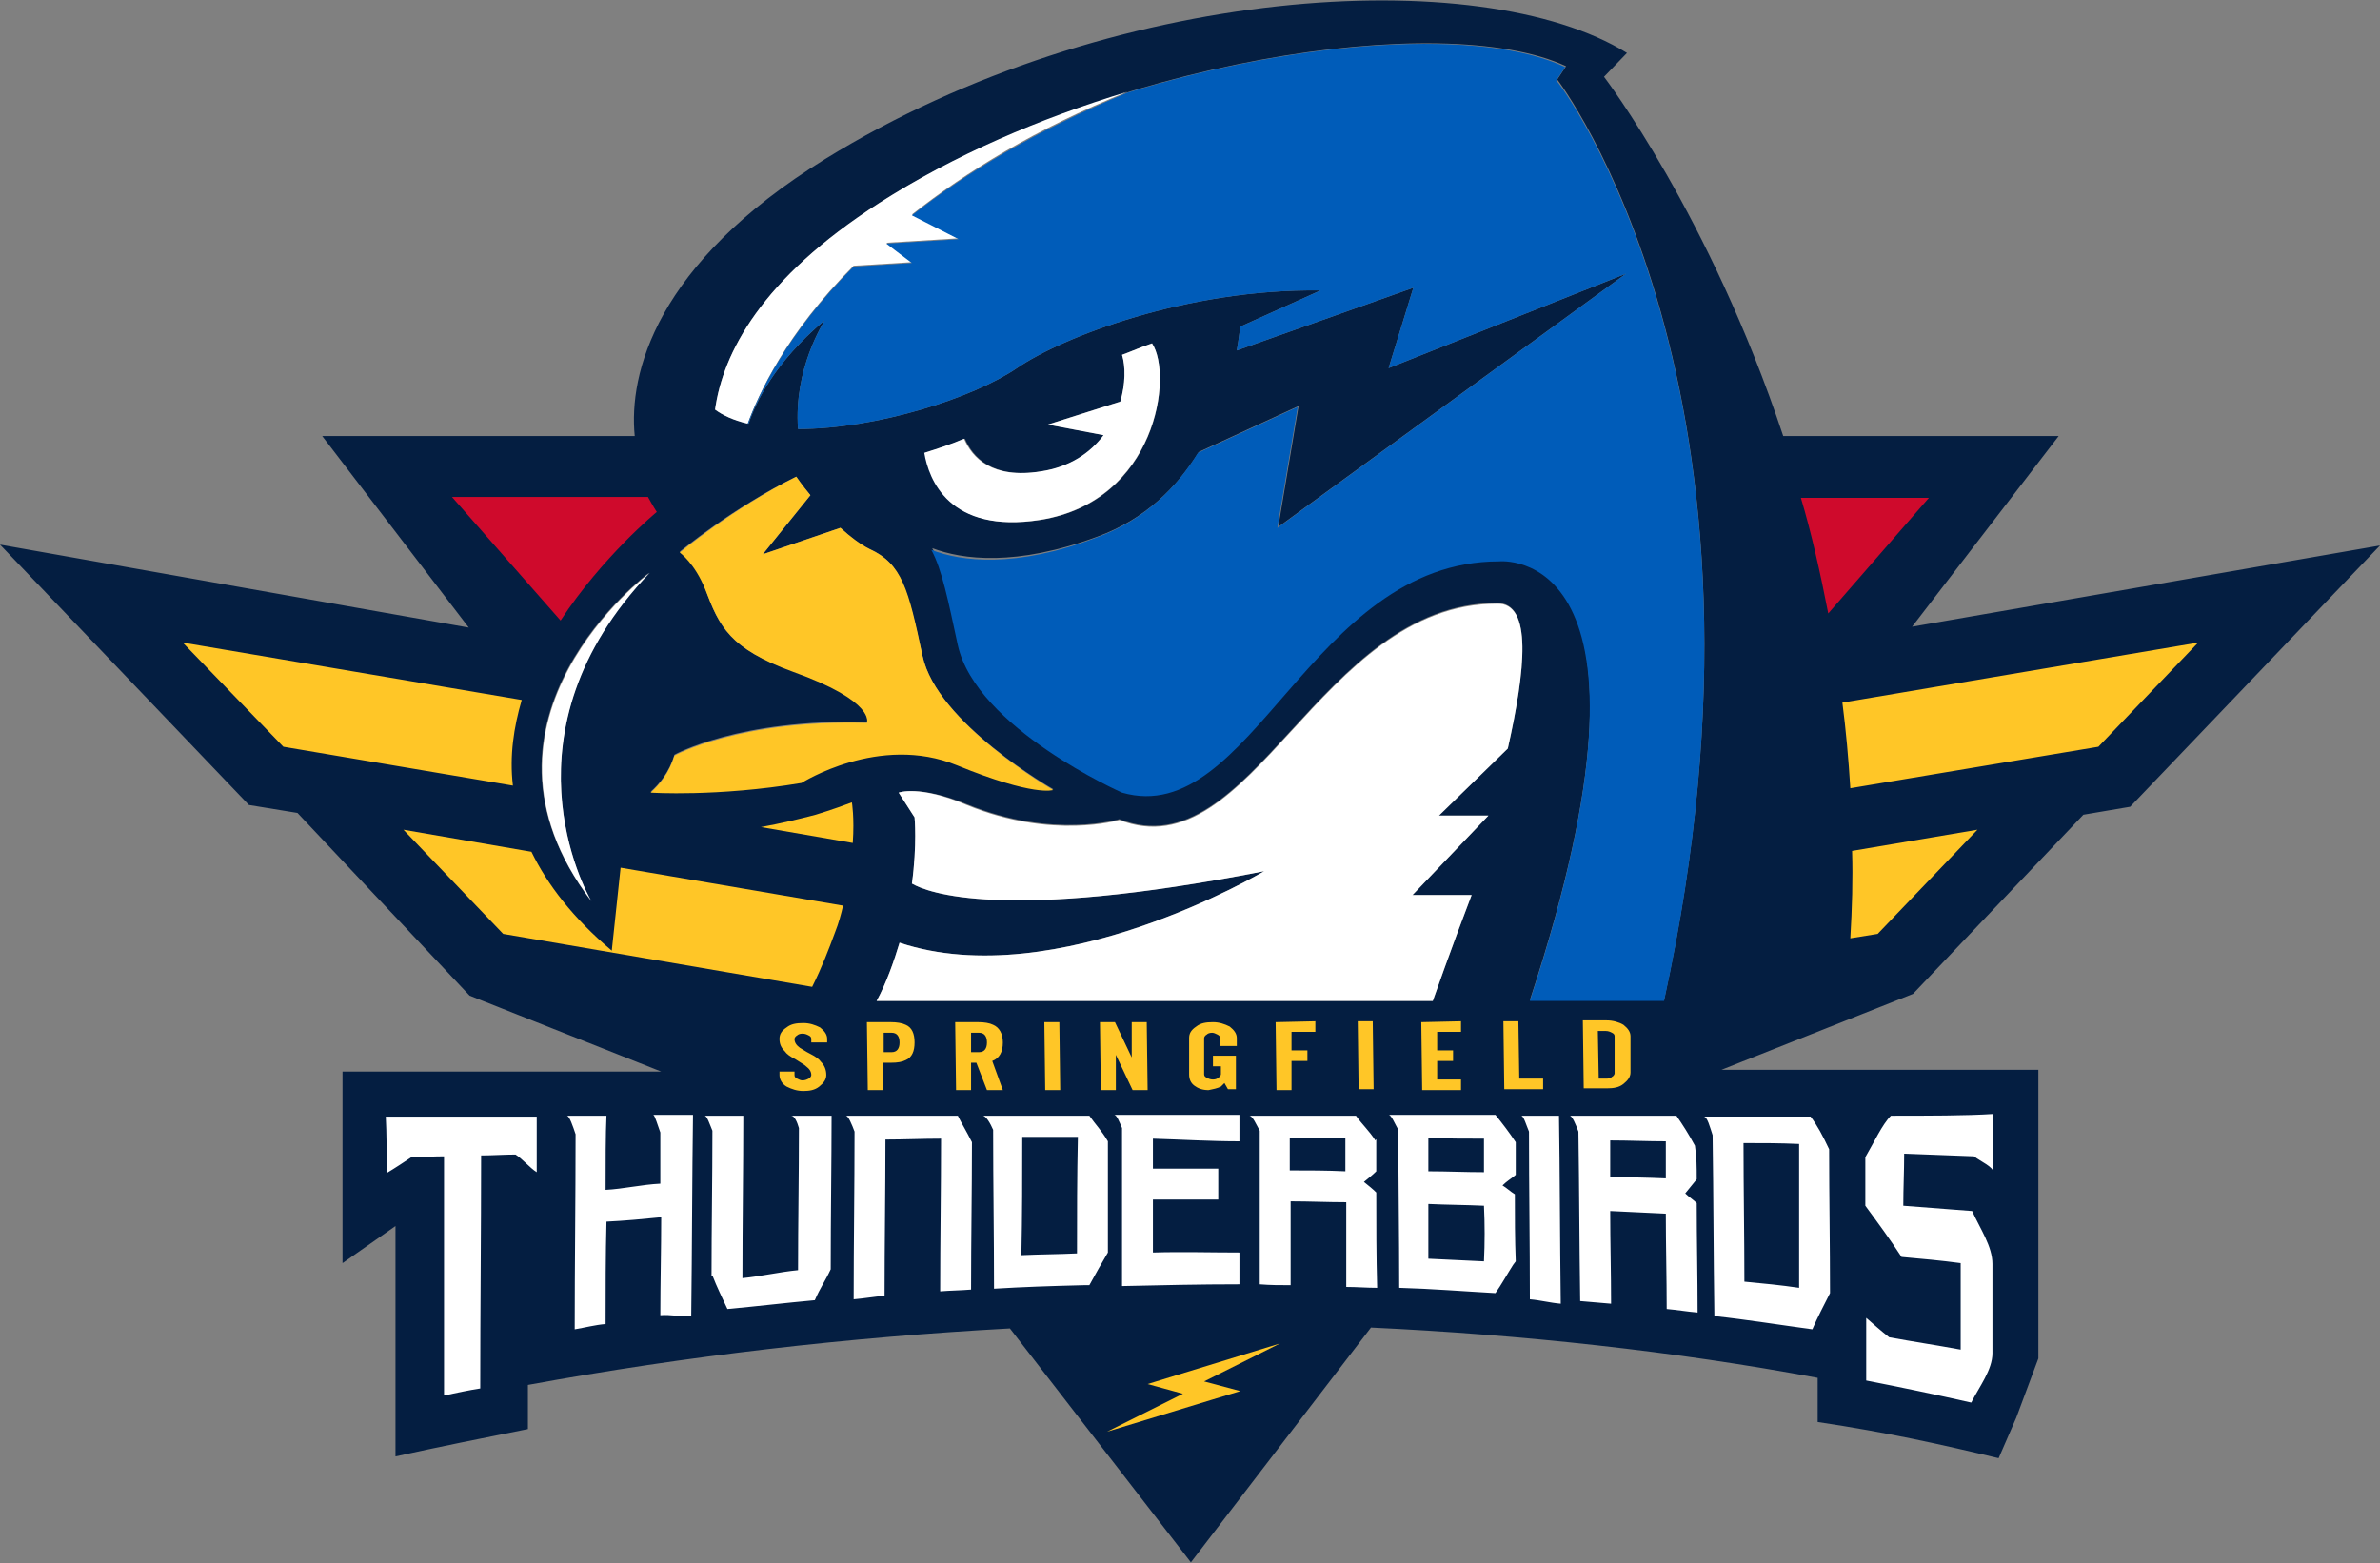 <?xml version="1.0" encoding="utf-8"?>
<!-- Generator: Adobe Illustrator 19.2.0, SVG Export Plug-In . SVG Version: 6.00 Build 0)  -->
<svg version="1.1" id="Layer_1" xmlns="http://www.w3.org/2000/svg" xmlns:xlink="http://www.w3.org/1999/xlink" x="0px" y="0px"
	 width="269.6px" height="177.1px" viewBox="0 0 269.6 177.1" style="enable-background:new 0 0 269.6 177.1;" xml:space="preserve"
	>
<rect x="0" y="0" width="269.6" height="177.1" fill="#808080" stroke="none"/>
<style type="text/css">
	.st0{fill:#041E41;}
	.st1{fill:#CF0A2C;}
	.st2{fill:#FFC627;}
	.st3{fill:#FFFFFF;}
	.st4{fill:#005CB9;}
</style>
<path class="st0" d="M216.6,71l16.6-21.6H202c-8.3-25-20.3-40.7-20.3-40.7l2.6-2.7c-16.6-10.3-58.7-7.8-90.8,12
	C74.2,29.9,71.2,42.4,71.9,49.4H36.5l16.6,21.7L0,61.7l28.2,29.5l5.5,0.9l19.5,20.7l21.7,8.6H38.8v21.7l6-4.2V165
	c5-1.1,10-2.1,15-3.1v-5c18-3.3,36.3-5.4,54.6-6.4l20.5,26.5l20.4-26.6c17.1,0.8,34.6,2.7,50.6,5.7v5c8,1.2,13.8,2.5,20.5,4.1l2-4.6
	l2.5-6.7v-32.7h-35.9l21.7-8.6L236,92.3l5.3-0.9l28.3-29.6L216.6,71z M66.9,102c-15.6-20.6,6.6-37.1,6.6-37.1
	C56.7,82.6,66,100.3,66.9,102z M73.7,89.7c1-0.9,2.1-2.2,2.7-4.2c0,0,7.3-4.1,21.8-3.7c0,0,1.1-2.4-8.4-5.8
	c-7.2-2.5-8.4-5.1-9.9-9.3c-1.1-3-2.9-4.2-2.9-4.2s6-5,13.2-8.5c0,0,0.6,0.9,1.6,2.1l-5.4,6.7l8.8-3c1.1,1,2.2,1.9,3.3,2.4
	c3.6,1.6,4.3,4.5,6,12.1c1.6,7.6,14.8,15.1,14.8,15.1s-2.1,0.8-10.9-2.8c-8.8-3.6-17.6,2-17.6,2C81.2,90.1,73.7,89.7,73.7,89.7z
	 M118.7,48.1l8.2-2.6c0.6-2,0.6-4,0.2-5.3c1.1-0.4,2.2-0.9,3.4-1.3c2.4,3.7,0.5,17.9-12.6,20c-10.3,1.6-12.6-4.6-13.1-7.6
	c1.6-0.5,3.1-1,4.5-1.6c0.9,2.1,3.1,4.6,8.7,3.7c3.3-0.5,5.6-2.1,7.1-4.1L118.7,48.1z M170.8,84.8L170.8,84.8l-7.8,7.6h5.6l-8.6,9
	h6.7c-2.3,6-4.4,12-4.4,12H99.3c1.1-2,2-4.6,2.6-6.6c17.8,5.9,41.3-8.1,41.3-8.1c-29.6,5.8-38.2,2.4-39.9,1.4
	c0.6-4.4,0.3-7.5,0.3-7.5l-1.8-2.8c0,0,2.3-0.9,7.7,1.3c9.8,4,17.3,1.7,17.3,1.7c15,5.9,22.6-24.5,42.8-24.5
	C173.6,68.3,172.8,75.9,170.8,84.8z M169.9,63c-21.4,0-28,30.7-42.7,26.5c0,0-16.5-7.1-18.6-16.6c-1.1-5.1-1.8-8.5-3-10.8
	c3.4,1.3,9.5,2.1,18.7-1.3c5.5-2,9.1-5.7,11.5-9.6l11.3-5.2l-2.3,13.7L184.2,31l-26.9,10.7l2.8-9.1l-20,7.1c0.2-1.1,0.3-2,0.4-2.7
	l9.1-4.1c-15.2-0.2-29.3,5.3-34.4,8.8c-5,3.4-15.9,6.9-24.8,6.9c-0.5-6.9,2.9-12,3-12.3c-5.7,4.8-7.8,9.3-8.6,11.7
	c-1.7-0.4-3-1-3.8-1.6C81.9,40,86.2,31.6,99.6,23C125,6.9,163.4,1,177.4,7.5l-1,1.5c0,0,27.2,35.3,12.1,104.3h-15.2
	C190.4,61.4,169.9,63,169.9,63z"/>
<path class="st1" d="M74.4,58c0,0-6.1,5-10.9,12.3l-12.3-14h22.2C74,57.4,74.4,58,74.4,58z M204,56.4c1.2,4,2.2,8.5,3.1,13.1
	l11.4-13.1H204z"/>
<path class="st2" d="M96.6,95.5l-10.4-1.8c2.2-0.4,4.3-0.9,6.2-1.4c0,0,2-0.6,4.1-1.4C96.5,90.9,96.8,92.6,96.6,95.5z"/>
<path class="st3" d="M170.8,84.8L170.8,84.8l-7.8,7.6h5.6l-8.6,9h6.7c-2.3,6-4.4,12-4.4,12H99.3c1.1-2,2-4.6,2.6-6.6
	c17.8,5.9,41.3-8.1,41.3-8.1c-29.6,5.8-38.2,2.4-39.9,1.4c0.6-4.4,0.3-7.5,0.3-7.5l-1.8-2.8c0,0,2.3-0.9,7.7,1.4
	c9.8,4,17.3,1.7,17.3,1.7c15,5.9,22.6-24.5,42.8-24.5C173.6,68.3,172.8,75.9,170.8,84.8z M130.5,38.9c-1.2,0.4-2.3,0.9-3.4,1.3
	c0.4,1.3,0.4,3.3-0.2,5.3l-8.2,2.6l6.3,1.2c-1.5,2-3.8,3.6-7.1,4.1c-5.6,0.9-7.8-1.6-8.7-3.7c-1.4,0.6-2.9,1.1-4.5,1.6
	c0.5,3,2.8,9.2,13.1,7.6C131,56.8,132.9,42.5,130.5,38.9z M108.6,27l-8.2,0.5l2.9,2.2l-6.6,0.4C89,37.8,85.9,44.7,84.7,48
	c-1.7-0.4-2.9-1-3.7-1.6C81.9,40,86.2,31.6,99.6,23c8.4-5.4,18.2-9.6,28.1-12.6c-10.4,4.2-18.3,9.1-24.4,13.9L108.6,27z
	 M176.6,126.4c0.1,6,0.1,14,0.2,21.3c-1.2-0.1-2.3-0.4-3.5-0.5c0-6.5-0.1-12.5-0.1-19c-0.3-0.7-0.6-1.8-0.9-1.8
	C173.7,126.4,175.2,126.4,176.6,126.4z M170.2,134.3c0.5,0.3,0.9,0.7,1.4,1c0,2.5,0,5.1,0.1,7.6c-0.1,0.1-0.2,0.3-0.3,0.4
	c-0.7,1.1-1.3,2.2-2,3.2c-3.6-0.2-7.3-0.5-10.9-0.6c0-6.1-0.1-11.7-0.1-17.9c-0.4-0.7-0.8-1.7-1.1-1.7c4,0,8.1,0,12.1,0
	c0.8,1,1.5,1.9,2.3,3.1c0,1.3,0,2.3,0,3.7C171.1,133.6,170.7,133.8,170.2,134.3z M168.1,136.6c-2.1-0.1-4.2-0.1-6.3-0.2
	c0,2.1,0,4.1,0,6.2c2.1,0.1,4.2,0.2,6.3,0.3C168.2,140.8,168.2,138.7,168.1,136.6z M168.1,129c-2.1,0-4.2,0-6.3-0.1
	c0,1.3,0,2.5,0,3.8c2.1,0,4.2,0.1,6.3,0.1C168.1,131.6,168.1,130.3,168.1,129z M192.2,133.6L192.2,133.6c-0.4,0.5-0.9,1.1-1.3,1.6
	c0.4,0.4,0.9,0.7,1.3,1.1c0,4.1,0.1,8.3,0.1,12.4c-1.2-0.1-2.3-0.3-3.5-0.4c0-3.6-0.1-7.2-0.1-10.8c-2.1-0.1-4.2-0.2-6.3-0.3
	c0,3.5,0.1,7,0.1,10.5c-1.2-0.1-2.3-0.2-3.5-0.3c-0.1-6.6-0.1-12.6-0.2-19.2c-0.3-0.8-0.7-1.8-1-1.8c4,0,8.1,0,12.1,0
	c0.7,1,1.4,2.1,2.1,3.4C192.2,131.2,192.2,132.1,192.2,133.6z M188.7,129.3c-2.1,0-4.2-0.1-6.3-0.1c0,1.4,0,2.7,0,4.1
	c2.1,0.1,4.2,0.1,6.3,0.2C188.7,132.1,188.7,130.7,188.7,129.3z M207.2,130.2c0,5.5,0.1,10.8,0.1,16.3c-0.7,1.4-1.4,2.7-2,4.1
	c-3.7-0.5-7.4-1.1-11.1-1.5c-0.1-7-0.1-13.5-0.2-20.5c-0.3-0.9-0.6-2.1-1-2.1c4,0,8.1,0,12.1,0C205.8,127.4,206.5,128.7,207.2,130.2
	z M203.8,129.6c-2.1-0.1-4.2-0.1-6.3-0.1c0,5.2,0.1,10.5,0.1,15.7c2.1,0.2,4.2,0.4,6.2,0.7C203.8,140.5,203.8,135.1,203.8,129.6z
	 M154.5,133.9c0.5,0.4,1,0.8,1.4,1.2c0,3.6,0,7.2,0.1,10.8c-1.2,0-2.3-0.1-3.5-0.1c0-3.2,0-6.4,0-9.6c-2.1,0-4.2-0.1-6.3-0.1
	c0,3.2,0,6.3,0,9.5c-1.2,0-2.3,0-3.5-0.1c0-6,0-11.4,0-17.4c-0.4-0.7-0.8-1.7-1.2-1.7c4,0,8.1,0,12.1,0c0.7,1,1.5,1.7,2.2,2.8
	c0,0,0.1-0.2,0.1-0.1c0,1.2,0,2.4,0,3.6C155.5,133.1,155,133.5,154.5,133.9z M152.4,128.9c-2.1,0-4.2,0-6.3,0c0,1.2,0,2.5,0,3.7
	c2.1,0,4.2,0,6.3,0.1C152.4,131.4,152.4,130.1,152.4,128.9z M90.5,127.8c0,5.5-0.1,10.6-0.1,16.1c-2.1,0.2-4.2,0.7-6.3,0.9
	c0-6.3,0.1-12.4,0.1-18.4c-1.5,0-2.9,0-4.4,0c0.3,0,0.6,1,0.9,1.7c0,5.6-0.1,10.9-0.1,16.5c0,0,0.1-0.1,0.1-0.1
	c0.5,1.3,1.1,2.5,1.7,3.8c3.3-0.3,6.6-0.7,9.9-1c0.6-1.4,1.2-2.2,1.8-3.5c0-6,0.1-12.4,0.1-17.4c-1.5,0-3,0-4.6,0
	C90,126.4,90.3,127.1,90.5,127.8z M108.5,126.4c-4.2,0-8.5,0-12.7,0c0.3,0,0.7,1,1,1.8c0,6.4-0.1,12.6-0.1,19
	c1.2-0.1,2.3-0.3,3.5-0.4c0-5.9,0.1-11.8,0.1-17.7c2.1,0,4.2-0.1,6.3-0.1c0,5.8-0.1,11.5-0.1,17.3c1.2-0.1,2.3-0.1,3.5-0.2
	c0-5.7,0.1-11,0.1-16.7C109.5,128.2,109,127.4,108.5,126.4z M74.8,128.3c0,2,0,3.8,0,5.8c-2.1,0.1-4.2,0.6-6.2,0.7
	c0-2.9,0-6.4,0.1-8.4c-1.5,0-3,0-4.5,0c0.3,0,0.7,1.2,1,2.1c0,7.5-0.1,14.7-0.1,22.1c1.2-0.2,2.3-0.5,3.5-0.6c0-3.8,0-7.8,0.1-11.6
	c2.1-0.1,4.2-0.3,6.2-0.5c0,3.7-0.1,7.4-0.1,11.1c1.2-0.1,2.3,0.2,3.5,0.1c0.1-7.8,0.1-15.8,0.2-22.8c-1.5,0-3,0-4.5,0
	C74.2,126.4,74.5,127.5,74.8,128.3z M140.4,129.3c0-1.2,0-2,0-3c-4.7,0-9.4,0-14.2,0c0.3,0,0.6,0.8,0.9,1.5c0,6,0,11.8,0,17.9
	c4.4-0.1,8.8-0.2,13.3-0.2c0-1.2,0-2.4,0-3.6c-3.3,0-6.5-0.1-9.8,0c0-2,0-4,0-6c2.5,0,5,0,7.4,0c0-1.2,0-2.3,0-3.5c-2.5,0-5,0-7.4,0
	c0-1.2,0-2.2,0-3.4C133.9,129.1,137.1,129.3,140.4,129.3z M125.5,141.9c-0.7,1.2-1.4,2.4-2.1,3.7c-0.4,0-0.4,0-0.8,0
	c-0.1,0,0.2,0,0.2-0.1c0,0,0,0,0,0.1c-4,0.1-6.9,0.2-10.2,0.4c0-6.2-0.1-11.8-0.1-18c-0.3-0.7-0.8-1.6-1.2-1.6c4,0,8.1,0,12.1,0
	c0.7,1,1.4,1.7,2.1,2.9C125.5,133.6,125.5,137.5,125.5,141.9z M122.1,128.8c-2.1,0-4.2,0-6.3,0c0,4.5,0,8.9-0.1,13.4
	c2.1-0.1,4.2-0.1,6.3-0.2C122,137.7,122,133.3,122.1,128.8z M43.8,132.9c1-0.6,1.9-1.2,2.8-1.8c1.2,0,2.5-0.1,3.7-0.1
	c0,9,0,18.1,0,27.1c1.4-0.3,2.8-0.6,4.1-0.8c0-8.8,0.1-17.6,0.1-26.4c1.3,0,2.6-0.1,3.9-0.1c0.8,0.5,1.6,1.5,2.4,2
	c0-2.3,0-5.3,0-6.3c-5.7,0-11.1,0-17.1,0C43.8,128.4,43.8,130.4,43.8,132.9z M214.2,126.4c-1,1-1.9,3-2.9,4.7c0,1.9,0,3.6,0,5.5
	c1.4,1.9,2.8,3.8,4.1,5.8c2.2,0.2,4.5,0.4,6.7,0.7c0,3.3,0,6.5,0,9.8c-2.7-0.5-5.4-0.9-8.1-1.4c-0.9-0.7-1.8-1.5-2.6-2.2
	c0,2.4,0,4.8,0,7.1c4.1,0.8,7.9,1.6,11.9,2.5c0.9-1.8,2.4-3.7,2.4-5.6c0-3.4,0-6.7,0-10.1c0-2-1.4-4-2.3-6c-2.6-0.2-5.2-0.4-7.8-0.6
	c0-2,0.1-3.9,0.1-5.9c2.7,0.1,5.1,0.2,7.9,0.3c0.8,0.6,2.2,1.2,2.2,1.8c0-2.5,0-4.6,0-6.6C222.8,126.4,218.3,126.4,214.2,126.4z"/>
<path class="st2" d="M104.5,74.3c-1.6-7.6-2.3-10.4-6-12.1c-1-0.5-2.2-1.4-3.3-2.4l-8.8,3l5.4-6.7c-1-1.2-1.6-2.1-1.6-2.1
	C83,57.6,77,62.6,77,62.6s1.7,1.2,2.9,4.2c1.6,4.2,2.8,6.7,9.9,9.3c9.5,3.4,8.4,5.8,8.4,5.8c-14.4-0.4-21.8,3.7-21.8,3.7
	c-0.6,2-1.7,3.3-2.7,4.2c0,0,7.5,0.5,17.1-1.1c0,0,8.8-5.6,17.6-2c8.8,3.6,10.9,2.8,10.9,2.8S106.1,81.9,104.5,74.3z M58.1,89
	l-26-4.4L20.7,72.8l38.4,6.5C58.2,82.4,57.7,85.6,58.1,89z M95.5,102.6c-0.2,0.9-0.5,2-0.9,3c-0.7,1.9-1.5,4-2.6,6.2l-35-6L45.7,94
	l14.5,2.5c1.8,3.7,4.7,7.5,9.1,11.2l1-9.4l21.1,3.6L95.5,102.6z M224,94l-11.3,11.8l-3.1,0.5c0.2-3.4,0.3-6.7,0.2-9.9L224,94z
	 M249,72.8l-11.3,11.8l-28.1,4.7c-0.2-3.3-0.5-6.6-0.9-9.7L249,72.8z M91.9,118.1v-0.4c0-0.2-0.1-0.3-0.3-0.4
	c-0.2-0.1-0.4-0.2-0.7-0.2c-0.3,0-0.5,0.1-0.6,0.2c-0.2,0.1-0.3,0.3-0.3,0.4c0,0.4,0.2,0.7,0.6,1c0.2,0.1,0.6,0.4,1.2,0.7
	c0.6,0.3,1,0.6,1.2,0.9c0.4,0.4,0.6,0.9,0.6,1.5c0,0.5-0.3,0.9-0.8,1.3c-0.5,0.4-1.1,0.5-1.8,0.5c-0.7,0-1.3-0.2-1.9-0.5
	c-0.5-0.3-0.8-0.8-0.8-1.3l0-0.4l1.7,0l0,0.4c0,0.2,0.1,0.3,0.3,0.4c0.2,0.1,0.4,0.2,0.6,0.2c0.3,0,0.5-0.1,0.7-0.2
	c0.2-0.1,0.3-0.3,0.3-0.4c0-0.4-0.2-0.7-0.6-1c-0.2-0.2-0.6-0.4-1.2-0.8c-0.6-0.3-1-0.6-1.2-0.9c-0.4-0.4-0.6-0.8-0.6-1.4
	c0-0.5,0.2-0.9,0.8-1.3c0.5-0.4,1.1-0.5,1.9-0.5c0.7,0,1.3,0.2,1.9,0.5c0.5,0.4,0.8,0.8,0.8,1.3l0,0.4L91.9,118.1z M100.9,115.8
	c0.7,0,1.3,0.1,1.7,0.3c0.7,0.3,1,1,1,2c0,1-0.3,1.7-1,2c-0.4,0.2-0.9,0.3-1.7,0.3l-0.9,0l0,3.1l-1.7,0l-0.1-7.7L100.9,115.8z
	 M101,119.2c0.6,0,0.9-0.4,0.9-1.1c0-0.7-0.3-1.1-0.9-1.1l-0.9,0l0,2.2H101z M113.6,118.1c0,1.1-0.4,1.8-1.2,2.1l1.2,3.3l-1.8,0
	l-1.2-3.1l-0.6,0l0,3.1l-1.7,0l-0.1-7.7l2.6,0c0.7,0,1.3,0.1,1.7,0.3C113.2,116.4,113.6,117.1,113.6,118.1z M110,119.2l0.9,0
	c0.6,0,0.9-0.4,0.9-1.1c0-0.7-0.3-1.1-0.9-1.1l-0.9,0L110,119.2z M118.3,115.8l1.7,0l0.1,7.7l-1.7,0L118.3,115.8z M129.9,115.8
	l0.1,7.7l-1.7,0l-1.9-4l0,4l-1.7,0l-0.1-7.7l1.7,0l1.9,4l0-4L129.9,115.8z M138.2,118.5l0-0.9c0-0.2-0.1-0.3-0.3-0.4
	c-0.2-0.1-0.4-0.2-0.6-0.2c-0.3,0-0.5,0.1-0.6,0.2c-0.2,0.1-0.3,0.3-0.3,0.4l0,4.1c0,0.2,0.1,0.3,0.3,0.4c0.2,0.1,0.4,0.2,0.7,0.2
	c0.3,0,0.5-0.1,0.6-0.2c0.2-0.1,0.3-0.3,0.3-0.4l0-0.9l-0.9,0l0-1.2l2.6,0l0,3.8l-0.9,0l-0.4-0.7c-0.1,0.1-0.2,0.2-0.4,0.4
	c-0.4,0.2-0.9,0.3-1.4,0.4c-0.7,0-1.2-0.2-1.6-0.5c-0.4-0.3-0.6-0.7-0.6-1.3l0-4.1c0-0.5,0.2-0.9,0.8-1.3c0.5-0.4,1.1-0.5,1.9-0.5
	c0.7,0,1.3,0.2,1.9,0.5c0.5,0.4,0.8,0.8,0.8,1.3l0,0.9L138.2,118.5z M149,115.7l0,1.2l-2.7,0l0,2.1l1.8,0l0,1.2l-1.8,0l0,3.3l-1.7,0
	l-0.1-7.7L149,115.7z M153.8,115.7l1.7,0l0.1,7.7l-1.7,0L153.8,115.7z M165.5,115.7l0,1.2l-2.7,0l0,2.1l1.8,0l0,1.2l-1.8,0l0,2.1
	l2.7,0l0,1.2l-4.4,0l-0.1-7.7L165.5,115.7z M172,115.7l0.1,6.5l2.7,0l0,1.2l-4.4,0l-0.1-7.7L172,115.7z M182,115.6
	c0.7,0,1.4,0.2,1.9,0.5c0.5,0.4,0.8,0.8,0.8,1.3l0,4.1c0,0.5-0.3,0.9-0.8,1.3c-0.5,0.4-1.1,0.5-1.9,0.5l-2.6,0l-0.1-7.7L182,115.6z
	 M182.9,117.4c0-0.2-0.1-0.3-0.3-0.4c-0.2-0.1-0.4-0.2-0.7-0.2l-0.9,0l0.1,5.4l0.9,0c0.3,0,0.5-0.1,0.6-0.2c0.2-0.1,0.3-0.3,0.3-0.4
	L182.9,117.4z M140.5,157.6l-3.3,1l-11.8,3.6l8.6-4.3l-4-1.1l15-4.6l-8.6,4.3L140.5,157.6z"/>
<path class="st3" d="M67,102.1c-15.7-20.6,6.6-37.2,6.6-37.2C56.4,82.9,66.3,100.9,67,102.1z"/>
<path class="st4" d="M188.5,113.4h-15.2c17.1-52-3.5-49.8-3.5-49.8c-21.4,0-28,30.4-42.7,26.2c0,0-16.5-7.3-18.6-16.7
	c-1.1-5.1-1.8-8.6-3-10.8c3.4,1.3,9.5,2.1,18.7-1.4c5.5-2,9.1-5.7,11.5-9.6l11.3-5.2l-2.3,13.7L184.2,31l-26.9,10.7l2.8-9.1l-20,7.1
	c0.2-1.1,0.3-2,0.4-2.7l9.1-4.1c-15.2-0.2-29.3,5.3-34.4,8.8c-5,3.4-15.9,6.9-24.8,6.9c-0.5-6.9,2.9-12,3-12.3
	c-5.7,4.8-7.8,9.3-8.6,11.7c0,0-0.1,0-0.1,0c1.2-3.2,4.3-10.1,12-17.8l6.6-0.4l-2.9-2.2l8.2-0.5l-5.3-2.7c6.1-4.8,14-9.6,24.4-13.9
	c20-6.1,40.3-7.3,49.6-2.9l-1,1.5C176.4,9.1,203.6,44.4,188.5,113.4z"/>
</svg>
